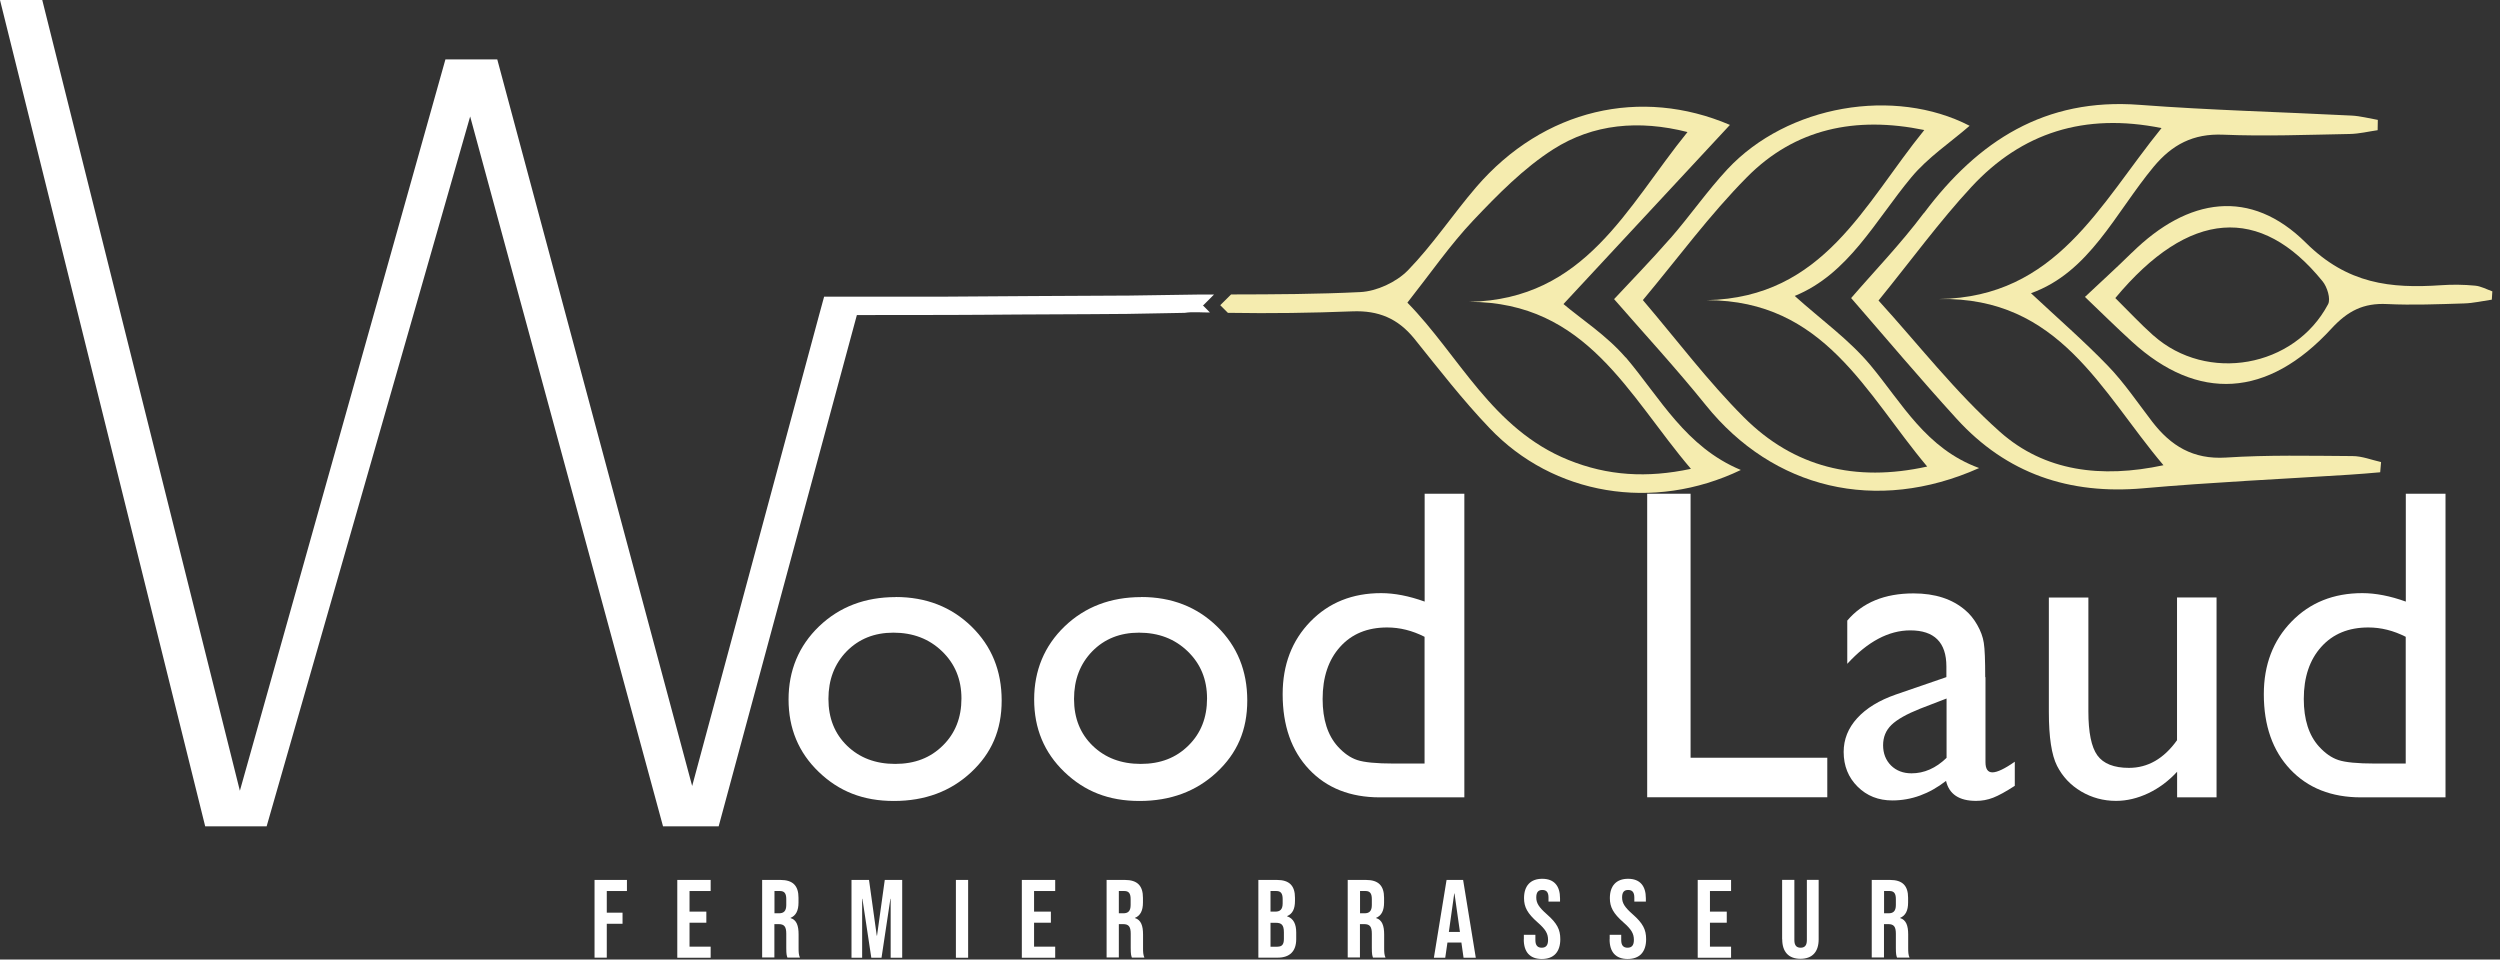 <?xml version="1.0" encoding="UTF-8"?> <svg xmlns="http://www.w3.org/2000/svg" width="284" height="109" viewBox="0 0 284 109" fill="none"><rect x="0" y="0" width="284" height="109" fill="#333333" stroke="none"/><path d="M184.67 40.61C182.52 38.11 179.62 36.24 177.61 34.54C183.79 27.89 190.18 21.02 196.52 14.19C186.41 9.87 175.37 12.36 167.71 21.24C165.04 24.35 162.77 27.8 159.93 30.72C158.62 32.05 156.4 33.09 154.53 33.18C149.7 33.42 144.86 33.44 139.85 33.45L138.62 34.67L139.49 35.54H139.69C144.33 35.62 148.99 35.55 153.62 35.37C156.6 35.25 158.79 36.18 160.64 38.44C163.43 41.91 166.16 45.44 169.21 48.63C176.45 56.25 187.79 58.17 197.76 53.39C191.49 50.78 188.61 45.23 184.68 40.59L184.67 40.61ZM178.17 52.25C169.48 48.74 165.76 40.38 159.88 34.38C162.55 30.99 164.75 27.8 167.37 25.03C170.15 22.1 173.08 19.11 176.45 16.96C180.98 14.07 186.18 13.6 191.7 15C184.82 23.48 180.12 34.03 166.89 34.29C180.28 34.29 185 44.95 192.09 53.26C187.12 54.32 182.63 54.06 178.17 52.25Z" fill="#F5ECAF"></path><path d="M218.56 24.21C224.71 16 232.32 11.09 243.04 11.91C251.06 12.52 259.1 12.72 267.14 13.13C268.14 13.18 269.13 13.45 270.12 13.62C270.12 14.01 270.11 14.4 270.1 14.79C269.05 14.94 268 15.2 266.94 15.22C262.14 15.31 257.33 15.5 252.54 15.3C249.15 15.16 246.76 16.42 244.66 18.94C240.27 24.23 237.36 30.94 230.72 33.31C233.79 36.18 236.75 38.75 239.46 41.56C241.32 43.49 242.84 45.75 244.48 47.89C246.6 50.65 249.13 52.21 252.85 51.98C257.63 51.67 262.44 51.78 267.24 51.81C268.33 51.81 269.41 52.25 270.49 52.49C270.46 52.88 270.43 53.26 270.39 53.65C269.21 53.75 268.03 53.86 266.84 53.93C259.05 54.43 251.25 54.78 243.47 55.47C235.08 56.21 227.96 53.82 222.28 47.58C218.14 43.04 214.18 38.33 210.29 33.86C212.84 30.9 215.91 27.72 218.54 24.21H218.56ZM223.95 21.24C220.32 25.16 217.16 29.51 213.4 34.14C217.92 39.1 222.14 44.57 227.21 49.07C232.26 53.55 238.7 54.36 245.77 52.85C238.69 44.49 233.97 33.7 220.28 33.97C233.62 33.76 238.52 23.22 245.55 14.55C236.81 12.79 229.67 15.06 223.95 21.24Z" fill="#F5ECAF"></path><path d="M189.78 27.05C192 24.5 193.94 21.69 196.24 19.22C203.07 11.91 215.21 9.88 223.75 14.29C221.57 16.18 219.01 17.88 217.13 20.14C212.99 25.12 209.99 31.12 203.88 33.62C206.89 36.33 210.05 38.58 212.46 41.46C216.08 45.8 218.78 50.96 224.83 53.17C213.12 58.4 201.43 55.51 193.8 46.05C190.4 41.83 186.72 37.84 183.36 33.98C185.23 31.97 187.57 29.57 189.77 27.05H189.78ZM218.6 14.77C210.79 13.17 203.92 14.6 198.46 20.12C194.21 24.41 190.61 29.33 186.63 34.09C190.5 38.63 194.01 43.31 198.1 47.4C203.76 53.07 210.75 54.81 218.93 53C211.94 44.69 207.26 34.11 193.89 34.1C207.19 33.8 211.75 23.2 218.6 14.77Z" fill="#F5ECAF"></path><path d="M242.18 28.71C248.58 22.41 255.67 21.35 261.95 27.58C266.68 32.27 271.57 32.79 277.32 32.4C278.6 32.31 279.89 32.33 281.17 32.45C281.84 32.51 282.48 32.87 283.13 33.1C283.11 33.41 283.09 33.73 283.07 34.04C282.02 34.19 280.97 34.44 279.91 34.47C276.99 34.56 274.07 34.68 271.16 34.54C268.51 34.41 266.72 35.3 264.86 37.32C257.6 45.23 249.67 45.64 242.2 38.82C240.4 37.18 238.67 35.47 236.85 33.73C238.63 32.05 240.44 30.42 242.17 28.71H242.18ZM244.63 38.11C250.71 43.52 260.65 41.78 264.47 34.56C264.79 33.95 264.37 32.59 263.84 31.95C256.78 23.25 248.67 23.8 240.3 33.86C241.82 35.36 243.16 36.81 244.63 38.12V38.11Z" fill="#F5ECAF"></path><path d="M136.64 34.68L137.45 35.5C137.22 35.5 136.99 35.5 136.76 35.49C136.52 35.48 136.3 35.48 136.06 35.47C135.53 35.45 135.06 35.47 134.58 35.54L128 35.66H127.93C126.55 35.67 125.17 35.68 123.79 35.69C122.42 35.7 121.04 35.7 119.67 35.71C118.31 35.72 116.93 35.73 115.56 35.73C114.2 35.74 112.83 35.75 111.47 35.76L107.39 35.78H106.18L97.34 35.79L81.64 93.87H75.32L59.54 35.79L58.97 33.7L53.41 13.23L47.55 33.7L46.95 35.79L30.29 93.87H23.31L8.89 35.79L8.37 33.7L0 0H4.8L13.22 33.7L13.74 35.79L27.25 89.83L42.44 35.79L43.03 33.7L50.6 6.75H56.49L63.72 33.7L64.28 35.79L78.63 89.29L93.05 35.79L93.62 33.7H107.32C114.08 33.66 120.85 33.6 127.61 33.58H128.07L136.15 33.46H137.91L136.69 34.68H136.64Z" fill="white"></path><path d="M101.74 67.82C105.2 67.82 108.07 68.94 110.36 71.17C112.65 73.4 113.79 76.2 113.79 79.58C113.79 82.96 112.63 85.58 110.31 87.74C107.99 89.9 105.07 90.99 101.55 90.99C98.03 90.99 95.3 89.89 93.01 87.69C90.72 85.49 89.58 82.75 89.58 79.46C89.58 76.17 90.74 73.37 93.05 71.15C95.36 68.94 98.26 67.83 101.75 67.83L101.74 67.82ZM101.49 71.87C99.33 71.87 97.57 72.58 96.18 73.99C94.8 75.41 94.11 77.21 94.11 79.4C94.11 81.59 94.82 83.35 96.23 84.72C97.65 86.09 99.46 86.78 101.69 86.78C103.92 86.78 105.7 86.09 107.11 84.69C108.52 83.3 109.22 81.52 109.22 79.35C109.22 77.18 108.49 75.41 107.02 73.99C105.55 72.57 103.71 71.87 101.49 71.87Z" fill="white"></path><path d="M129.64 67.82C133.1 67.82 135.97 68.94 138.26 71.17C140.55 73.4 141.69 76.2 141.69 79.58C141.69 82.96 140.53 85.58 138.21 87.74C135.89 89.9 132.97 90.99 129.45 90.99C125.93 90.99 123.2 89.89 120.91 87.69C118.62 85.49 117.48 82.75 117.48 79.46C117.48 76.17 118.64 73.37 120.95 71.15C123.26 68.94 126.16 67.83 129.65 67.83L129.64 67.82ZM129.39 71.87C127.23 71.87 125.46 72.58 124.08 73.99C122.7 75.41 122.01 77.21 122.01 79.4C122.01 81.59 122.72 83.35 124.13 84.72C125.55 86.09 127.36 86.78 129.59 86.78C131.82 86.78 133.6 86.09 135.01 84.69C136.42 83.3 137.12 81.52 137.12 79.35C137.12 77.18 136.39 75.41 134.92 73.99C133.45 72.57 131.61 71.87 129.39 71.87Z" fill="white"></path><path d="M161.83 56.09H166.35V90.58H156.75C153.39 90.58 150.71 89.52 148.71 87.4C146.71 85.28 145.71 82.43 145.71 78.86C145.71 75.52 146.76 72.77 148.86 70.61C150.96 68.45 153.64 67.38 156.9 67.38C158.41 67.38 160.06 67.7 161.84 68.34V56.1L161.83 56.09ZM161.83 86.73V72.34C160.43 71.63 159.02 71.28 157.58 71.28C155.34 71.28 153.56 72.01 152.24 73.48C150.92 74.94 150.25 76.92 150.25 79.4C150.25 81.74 150.83 83.54 151.98 84.81C152.67 85.57 153.4 86.08 154.18 86.34C154.95 86.6 156.34 86.74 158.35 86.74H161.83V86.73Z" fill="white"></path><path d="M187.11 56.09H192.05V86.08H207.58V90.57H187.12V56.08L187.11 56.09Z" fill="white"></path><path d="M225.55 76.93V86.58C225.55 87.35 225.81 87.74 226.34 87.74C226.87 87.74 227.73 87.34 228.88 86.53V89.27C227.86 89.93 227.04 90.38 226.42 90.62C225.8 90.86 225.16 90.98 224.48 90.98C222.56 90.98 221.42 90.22 221.07 88.71C219.16 90.19 217.13 90.93 214.97 90.93C213.39 90.93 212.07 90.41 211.02 89.36C209.97 88.32 209.44 87 209.44 85.42C209.44 83.99 209.95 82.71 210.98 81.58C212.01 80.45 213.47 79.56 215.36 78.9L221.11 76.92V75.71C221.11 72.98 219.74 71.61 217.01 71.61C214.56 71.61 212.17 72.88 209.85 75.41V70.5C211.59 68.44 214.1 67.41 217.38 67.41C219.83 67.41 221.8 68.05 223.28 69.34C223.77 69.75 224.22 70.3 224.61 70.98C225 71.66 225.26 72.35 225.36 73.03C225.47 73.71 225.52 75.01 225.52 76.92L225.55 76.93ZM221.13 86.09V79.35L218.12 80.51C216.59 81.12 215.51 81.73 214.87 82.35C214.23 82.97 213.92 83.74 213.92 84.66C213.92 85.58 214.22 86.36 214.82 86.96C215.42 87.55 216.2 87.85 217.15 87.85C218.58 87.85 219.91 87.27 221.12 86.1L221.13 86.09Z" fill="white"></path><path d="M247.32 90.58V87.67C246.36 88.71 245.27 89.53 244.05 90.11C242.82 90.69 241.6 90.98 240.38 90.98C238.95 90.98 237.63 90.62 236.42 89.91C235.21 89.19 234.3 88.22 233.68 87C233.06 85.78 232.75 83.74 232.75 80.89V67.88H237.24V80.82C237.24 83.2 237.58 84.87 238.26 85.81C238.94 86.75 240.14 87.23 241.85 87.23C243.99 87.23 245.81 86.19 247.31 84.09V67.87H251.8V90.58H247.31H247.32Z" fill="white"></path><path d="M273.29 56.09H277.81V90.58H268.21C264.85 90.58 262.17 89.52 260.17 87.4C258.17 85.28 257.17 82.43 257.17 78.86C257.17 75.52 258.22 72.77 260.32 70.61C262.42 68.45 265.1 67.38 268.36 67.38C269.87 67.38 271.52 67.7 273.3 68.34V56.1L273.29 56.09ZM273.29 86.73V72.34C271.89 71.63 270.48 71.28 269.04 71.28C266.8 71.28 265.02 72.01 263.7 73.48C262.38 74.94 261.71 76.92 261.71 79.4C261.71 81.74 262.29 83.54 263.44 84.81C264.13 85.57 264.86 86.08 265.64 86.34C266.41 86.6 267.8 86.74 269.81 86.74H273.29V86.73Z" fill="white"></path><path d="M67.54 99.96H71.22V101.22H68.93V103.68H70.72V104.94H68.93V108.79H67.54V99.95V99.96Z" fill="white"></path><path d="M76.94 99.96H80.73V101.22H78.33V103.56H80.24V104.82H78.33V107.54H80.73V108.8H76.94V99.96Z" fill="white"></path><path d="M86.59 99.96H88.65C90.09 99.96 90.71 100.63 90.71 101.99V102.53C90.71 103.44 90.42 104.02 89.8 104.27V104.29C90.5 104.5 90.72 105.16 90.72 106.16V107.71C90.72 108.14 90.73 108.46 90.87 108.78H89.45C89.37 108.55 89.32 108.41 89.32 107.69V106.07C89.32 105.25 89.08 104.98 88.45 104.98H87.97V108.77H86.58V99.93L86.59 99.96ZM88.49 103.75C89.01 103.75 89.32 103.52 89.32 102.81V102.13C89.32 101.5 89.11 101.22 88.61 101.22H87.98V103.75H88.49Z" fill="white"></path><path d="M96.74 99.96H98.72L99.6 106.29H99.63L100.51 99.96H102.49V108.8H101.18V102.1H101.15L100.14 108.8H98.98L97.97 102.1H97.94V108.8H96.73V99.96H96.74Z" fill="white"></path><path d="M108.59 99.96H109.98V108.8H108.59V99.96Z" fill="white"></path><path d="M116.08 99.96H119.87V101.22H117.47V103.56H119.38V104.82H117.47V107.54H119.87V108.8H116.08V99.96Z" fill="white"></path><path d="M125.72 99.96H127.78C129.22 99.96 129.84 100.63 129.84 101.99V102.53C129.84 103.44 129.55 104.02 128.93 104.27V104.29C129.62 104.5 129.85 105.16 129.85 106.16V107.71C129.85 108.14 129.86 108.46 130 108.78H128.58C128.5 108.55 128.45 108.41 128.45 107.69V106.07C128.45 105.25 128.21 104.98 127.58 104.98H127.1V108.77H125.71V99.93L125.72 99.96ZM127.61 103.75C128.13 103.75 128.44 103.52 128.44 102.81V102.13C128.44 101.5 128.23 101.22 127.73 101.22H127.1V103.75H127.6H127.61Z" fill="white"></path><path d="M142.95 99.96H145.05C146.49 99.96 147.11 100.63 147.11 101.99V102.34C147.11 103.25 146.83 103.82 146.21 104.07V104.09C146.96 104.34 147.25 105 147.25 105.93V106.69C147.25 108.05 146.53 108.79 145.14 108.79H142.95V99.95V99.96ZM144.88 103.56C145.4 103.56 145.71 103.33 145.71 102.62V102.13C145.71 101.5 145.5 101.22 145 101.22H144.33V103.56H144.87H144.88ZM145.13 107.54C145.6 107.54 145.85 107.33 145.85 106.67V105.9C145.85 105.08 145.58 104.83 144.95 104.83H144.33V107.55H145.13V107.54Z" fill="white"></path><path d="M153.11 99.96H155.17C156.61 99.96 157.23 100.63 157.23 101.99V102.53C157.23 103.44 156.94 104.02 156.32 104.27V104.29C157.01 104.5 157.24 105.16 157.24 106.16V107.71C157.24 108.14 157.25 108.46 157.39 108.78H155.97C155.89 108.55 155.84 108.41 155.84 107.69V106.07C155.84 105.25 155.6 104.98 154.97 104.98H154.49V108.77H153.1V99.93L153.11 99.96ZM155.01 103.75C155.53 103.75 155.84 103.52 155.84 102.81V102.13C155.84 101.5 155.63 101.22 155.13 101.22H154.5V103.75H155H155.01Z" fill="white"></path><path d="M164.33 99.96H166.21L167.65 108.8H166.26L166.01 107.04V107.07H164.43L164.18 108.8H162.89L164.33 99.96ZM165.85 105.87L165.23 101.5H165.2L164.59 105.87H165.84H165.85Z" fill="white"></path><path d="M173.11 106.7V106.19H174.42V106.8C174.42 107.43 174.7 107.66 175.14 107.66C175.58 107.66 175.86 107.43 175.86 106.78C175.86 106.05 175.58 105.58 174.67 104.78C173.51 103.76 173.13 103.04 173.13 102.03C173.13 100.64 173.85 99.83 175.2 99.83C176.55 99.83 177.22 100.64 177.22 102.05V102.42H175.91V101.97C175.91 101.34 175.66 101.1 175.21 101.1C174.76 101.1 174.52 101.34 174.52 101.95C174.52 102.59 174.81 103.06 175.72 103.86C176.88 104.88 177.25 105.59 177.25 106.69C177.25 108.13 176.52 108.94 175.15 108.94C173.78 108.94 173.1 108.13 173.1 106.72L173.11 106.7Z" fill="white"></path><path d="M182.86 106.7V106.19H184.17V106.8C184.17 107.43 184.45 107.66 184.89 107.66C185.33 107.66 185.61 107.43 185.61 106.78C185.61 106.05 185.33 105.58 184.42 104.78C183.26 103.76 182.88 103.04 182.88 102.03C182.88 100.64 183.6 99.83 184.95 99.83C186.3 99.83 186.97 100.64 186.97 102.05V102.42H185.66V101.97C185.66 101.34 185.41 101.1 184.96 101.1C184.51 101.1 184.27 101.34 184.27 101.95C184.27 102.59 184.56 103.06 185.47 103.86C186.63 104.88 187 105.59 187 106.69C187 108.13 186.27 108.94 184.9 108.94C183.53 108.94 182.85 108.13 182.85 106.72L182.86 106.7Z" fill="white"></path><path d="M192.86 99.96H196.65V101.22H194.25V103.56H196.16V104.82H194.25V107.54H196.65V108.8H192.86V99.96Z" fill="white"></path><path d="M202.45 106.7V99.95H203.84V106.8C203.84 107.43 204.11 107.66 204.55 107.66C204.99 107.66 205.26 107.43 205.26 106.8V99.95H206.6V106.7C206.6 108.12 205.89 108.92 204.53 108.92C203.17 108.92 202.46 108.11 202.46 106.7H202.45Z" fill="white"></path><path d="M212.64 99.96H214.7C216.14 99.96 216.76 100.63 216.76 101.99V102.53C216.76 103.44 216.47 104.02 215.85 104.27V104.29C216.54 104.5 216.77 105.16 216.77 106.16V107.71C216.77 108.14 216.78 108.46 216.92 108.78H215.5C215.42 108.55 215.37 108.41 215.37 107.69V106.07C215.37 105.25 215.13 104.98 214.5 104.98H214.02V108.77H212.63V99.93L212.64 99.96ZM214.54 103.75C215.06 103.75 215.37 103.52 215.37 102.81V102.13C215.37 101.5 215.16 101.22 214.66 101.22H214.03V103.75H214.53H214.54Z" fill="white"></path></svg> 